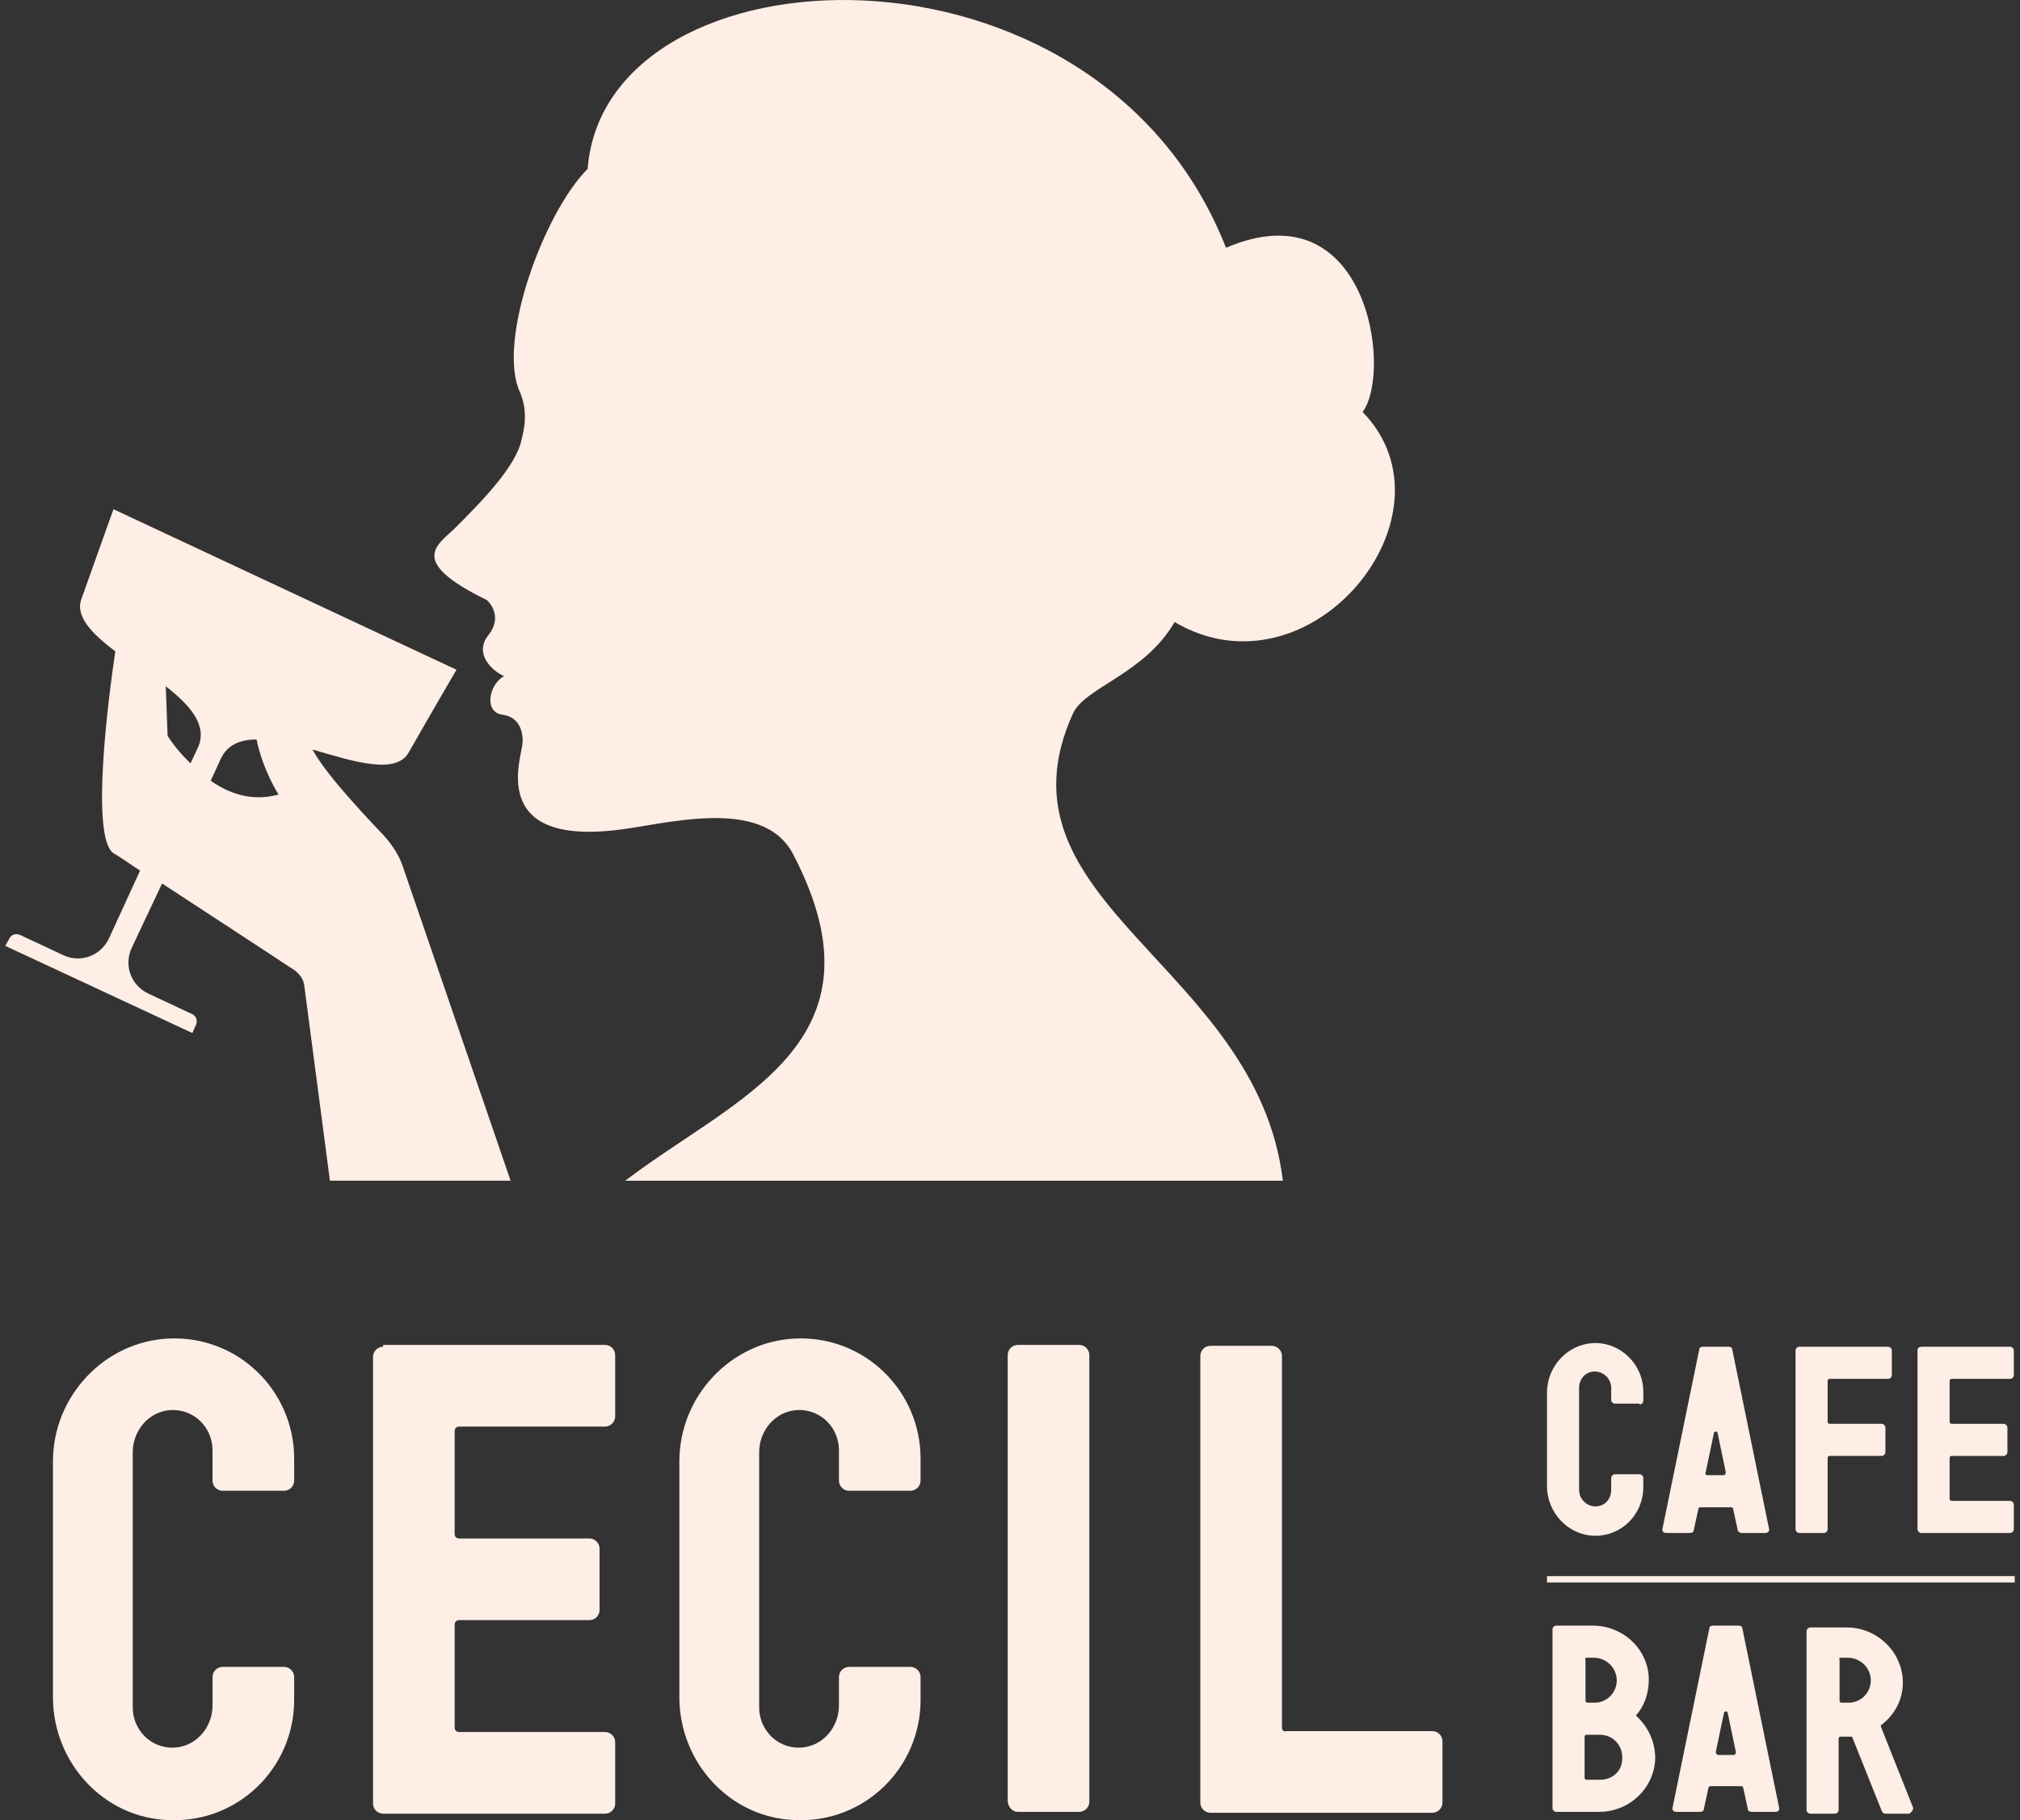 <svg xmlns="http://www.w3.org/2000/svg" width="222" height="200" viewBox="0 0 222 200"><rect x="0" y="0" width="222" height="200" fill="#333333" stroke="none"/><path fill="#ffeee5" d="M42.106 147.978c-.605 0-1.109.504-1.109 1.109v49.088c0 .605.504 1.109 1.109 1.109h24.393c.605 0 1.109-.504 1.109-1.109v-6.753c0-.605-.504-1.109-1.109-1.109H50.472c-.302 0-.504-.202-.504-.504V178.52c0-.303.202-.504.504-.504h14.313c.605 0 1.109-.504 1.109-1.109v-6.753c0-.605-.504-1.109-1.109-1.109h-14.313c-.302 0-.504-.202-.504-.504v-11.289c0-.303.202-.504.504-.504h16.027c.605 0 1.109-.504 1.109-1.109v-6.753c0-.605-.504-1.109-1.109-1.109H42.106zm98.78 41.831v-40.823c0-.604-.504-1.108-1.108-1.108h-6.754c-.605 0-1.108.504-1.108 1.108v49.088c0 .605.503 1.109 1.108 1.109h24.393c.605 0 1.109-.504 1.109-1.109v-6.753c0-.605-.504-1.109-1.109-1.109H141.39c-.302.101-.504-.101-.504-.403zm-29.029 9.273h6.753c.605 0 1.109-.504 1.109-1.109v-49.087c0-.605-.504-1.109-1.109-1.109h-6.753c-.605 0-1.109.504-1.109 1.109v49.087c.101.706.605 1.109 1.109 1.109zm-80.637-35.279c.605 0 1.109-.504 1.109-1.108v-2.419c0-7.459-6.149-13.507-13.708-13.205-7.157.303-12.801 6.35-12.801 13.507v25.904c0 7.157 5.544 13.306 12.801 13.507 7.56.303 13.708-5.745 13.708-13.204v-2.52c0-.605-.504-1.109-1.109-1.109h-6.753c-.605 0-1.109.504-1.109 1.109v3.125c0 2.419-1.814 4.535-4.234 4.636-2.52.101-4.536-1.915-4.536-4.435V159.57c0-2.419 1.814-4.536 4.234-4.637 2.52-.1 4.536 1.915 4.536 4.435v3.327c0 .604.504 1.108 1.109 1.108zm68.844 0c.604 0 1.108-.504 1.108-1.108v-2.419c0-7.459-6.148-13.507-13.708-13.205-7.157.303-12.801 6.35-12.801 13.507v25.904c0 7.157 5.544 13.306 12.801 13.507 7.56.303 13.708-5.745 13.708-13.204v-2.52c0-.605-.504-1.109-1.108-1.109h-6.754c-.605 0-1.109.504-1.109 1.109v3.125c0 2.419-1.814 4.535-4.233 4.636-2.52.101-4.536-1.915-4.536-4.435V159.57c0-2.419 1.814-4.536 4.234-4.637 2.52-.1 4.536 1.915 4.536 4.435v3.327c0 .604.504 1.108 1.109 1.108zm110.674-15.421v19.655c0 .201.201.403.403.403h9.777c.202 0 .403-.202.403-.403v-2.722c0-.201-.201-.403-.403-.403h-6.451c-.101 0-.201-.101-.201-.201v-4.536c0-.101.1-.202.201-.202h5.746c.201 0 .403-.201.403-.403v-2.722c0-.201-.202-.403-.403-.403h-5.746c-.101 0-.201-.101-.201-.201v-4.536c0-.101.1-.202.201-.202h6.451c.202 0 .403-.201.403-.403v-2.721c0-.202-.201-.404-.403-.404h-9.676c-.303 0-.504.101-.504.404zm-9.677 11.591h5.746c.201 0 .403-.201.403-.403v-2.722c0-.201-.202-.403-.403-.403h-5.746c-.1 0-.201-.101-.201-.201v-4.536c0-.101.101-.202.201-.202h6.451c.202 0 .404-.201.404-.403v-2.721c0-.202-.202-.404-.404-.404h-9.777c-.201 0-.403.202-.403.404v19.655c0 .201.202.403.403.403h2.722c.201 0 .403-.202.403-.403v-7.862c0-.101.101-.202.201-.202zm-20.865-5.644c.202 0 .404-.202.404-.404v-1.008c0-3.023-2.52-5.442-5.443-5.342-2.823.101-5.141 2.52-5.141 5.443v10.281c0 2.823 2.218 5.343 5.141 5.443 3.024.101 5.443-2.318 5.443-5.342v-1.008c0-.201-.202-.403-.404-.403h-2.721c-.202 0-.403.202-.403.403v1.311c0 1.008-.706 1.814-1.714 1.814s-1.814-.806-1.814-1.814v-11.189c0-1.008.706-1.814 1.714-1.814 1.007 0 1.814.806 1.814 1.814v1.311c0 .201.201.403.403.403h2.721zm11.189 14.111h2.62c.303 0 .504-.202.404-.504l-4.032-19.655c0-.202-.202-.303-.404-.303h-2.822c-.201 0-.403.101-.403.303l-4.032 19.655c-.101.302.101.504.403.504h2.621c.202 0 .403-.101.403-.302l.504-2.319c0-.101.101-.201.202-.201h3.427c.101 0 .201.1.201.201l.504 2.319c0 .1.202.302.404.302zm-3.931-6.653.907-4.334c0-.201.403-.201.403 0l.907 4.334c0 .101-.101.303-.202.303h-1.814c-.201 0-.302-.202-.201-.303zm33.968 11.39h-51.406v.706h51.406zm-28.929 25.905h2.621c.303 0 .504-.202.403-.504l-4.031-19.655c0-.202-.202-.303-.404-.303h-2.822c-.202 0-.403.101-.403.303l-4.032 19.655c-.101.302.101.504.403.504h2.621c.202 0 .403-.101.403-.302l.504-2.319c0-.101.101-.201.202-.201h3.427c.101 0 .201.1.201.201l.504 2.319c0 .201.202.302.403.302zm-3.931-6.552.908-4.334c0-.202.403-.202.403 0l.907 4.334c0 .101-.101.303-.202.303h-1.814c-.101-.101-.202-.202-.202-.303zm-8.769-4.032c.907-1.008 1.411-2.419 1.411-3.931 0-3.326-2.822-5.947-6.148-5.947h-4.032c-.202 0-.403.202-.403.404v19.655c0 .201.201.403.403.403h4.737c3.327 0 6.048-2.621 6.149-5.846 0-1.915-.806-3.528-2.117-4.738zm-5.443-6.35h.807c1.31 0 2.419 1.008 2.52 2.319.1 1.411-1.008 2.62-2.42 2.62h-.806c-.101 0-.201-.101-.201-.201v-4.536c-.101-.101 0-.202.1-.202zm1.512 13.406h-1.512c-.1 0-.201-.101-.201-.201v-4.536c0-.101.101-.202.201-.202h1.512c1.411 0 2.52 1.21 2.419 2.621 0 1.411-1.108 2.318-2.419 2.318zm34.372 3.024-3.528-8.87c0-.101 0-.202.101-.202 1.411-1.108 2.318-2.721 2.318-4.636 0-3.327-2.822-6.048-6.148-6.048h-4.032c-.202 0-.403.202-.403.403v19.655c0 .202.201.404.403.404h2.721c.202 0 .403-.202.403-.404v-7.862c0-.101.101-.201.202-.201h1.109c.101 0 .201 0 .201.1l3.226 8.064c.101.202.201.303.403.303h2.621c.302-.202.504-.504.403-.706zm-7.963-16.43h.806c1.311 0 2.419 1.008 2.52 2.319.101 1.411-1.008 2.62-2.419 2.62h-.806c-.101 0-.202-.101-.202-.201v-4.536c-.101-.101 0-.202.101-.202zM129.093 68.35c14.918 8.769 31.65-11.793 20.663-23.082 3.326-4.536.504-24.695-15.019-18.043-14.111-35.984-68.239-33.565-70.154-8.668-4.838 4.838-9.979 18.95-7.459 24.493 1.008 2.318.403 4.334.202 5.241-.605 2.923-4.233 6.652-7.257 9.676-1.915 1.915-5.443 3.629 3.427 7.963 0 0 1.915 1.613.202 3.83-1.714 2.117.504 4.032 1.714 4.536-1.613.806-2.318 3.931-.202 4.234 1.613.202 2.318 1.512 2.217 3.125-.101 1.613-3.729 11.088 10.08 9.576 5.141-.504 16.228-3.931 19.655 2.621 10.886 20.865-6.451 26.711-18.446 35.883h72.271c-2.823-23.687-32.457-30.541-23.083-51.305 1.311-2.923 7.863-4.334 11.189-10.08zM42.207 91.835c-1.109-1.21-6.249-6.451-7.862-9.475 4.536 1.31 9.172 2.822 10.584.302 2.52-4.435 5.241-9.072 5.241-9.072L12.472 55.952s-1.814 5.04-3.528 9.878c-.706 1.915 1.21 3.83 3.729 5.745-.806 5.342-2.721 20.462-.202 22.175.706.403 1.714 1.109 2.923 1.915l-3.427 7.459c-.907 1.915-3.125 2.722-5.04 1.815l-4.737-2.218c-.504-.202-1.008 0-1.21.504l-.403.706 20.562 9.575.403-.907c.202-.504 0-1.008-.504-1.209l-4.737-2.218c-1.915-.907-2.721-3.125-1.814-5.04l3.326-7.056c5.241 3.428 12.196 7.963 14.616 9.575.504.403.907.907 1.008 1.613l2.822 21.469h19.857L44.324 95.363c-.403-1.31-1.21-2.52-2.117-3.528zM18.419 80.848l-.202-5.443c2.721 2.117 4.637 4.334 3.528 6.753l-.806 1.714c-1.613-1.512-2.52-3.024-2.52-3.024zm4.737 4.939 1.109-2.419c.706-1.512 2.117-2.117 3.931-2.117.706 3.427 2.419 6.048 2.419 6.048-2.923.806-5.443-.101-7.459-1.512z"/></svg>